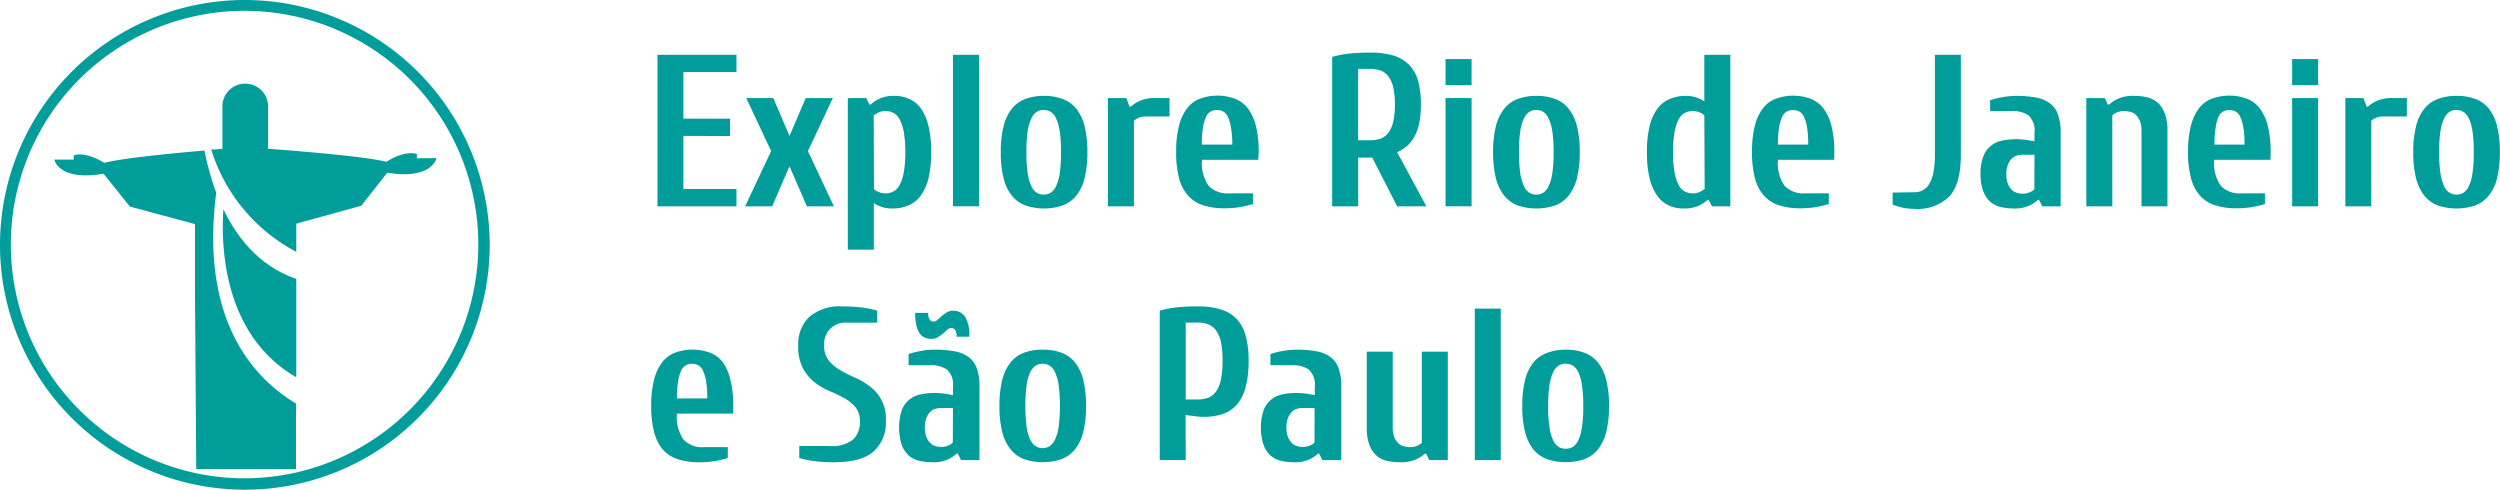 <svg xmlns="http://www.w3.org/2000/svg" viewBox="0 0 355.42 69.62"><defs><style>.cls-1{fill:#009d9b;}</style></defs><title>Ativo 6</title><g id="Camada_2" data-name="Camada 2"><g id="Camada_1-2" data-name="Camada 1"><path class="cls-1" d="M97.16,26.87h7.54v2.46H93.47V7.79H104.7v2.46H97.16v6.62h6.62v2.46H97.16Z"/><path class="cls-1" d="M114.55,13.94h3.85l-3.54,7.54,3.69,7.85h-3.84l-2.47-5.69-2.46,5.69h-3.85l3.7-7.85-3.54-7.54h3.85l2.3,5.39Z"/><path class="cls-1" d="M127.17,13.63a5.11,5.11,0,0,1,2.11.44,4,4,0,0,1,1.66,1.38A7.3,7.3,0,0,1,132,17.93a15.17,15.17,0,0,1,.38,3.71,15.23,15.23,0,0,1-.38,3.71,6.89,6.89,0,0,1-1.11,2.47,4.19,4.19,0,0,1-1.75,1.39,5.86,5.86,0,0,1-2.3.43,4.81,4.81,0,0,1-1.46-.21,4.56,4.56,0,0,1-1.15-.56v6.62h-3.7V13.94h2.62l.46.93h.16a5.06,5.06,0,0,1,1.29-.85A4.78,4.78,0,0,1,127.17,13.63Zm-2.92,13.24a1.94,1.94,0,0,0,.68.43,2.4,2.4,0,0,0,1,.19,2.29,2.29,0,0,0,1.09-.27,2.18,2.18,0,0,0,.88-.92,6.11,6.11,0,0,0,.59-1.8,16.17,16.17,0,0,0,.21-2.86,16.29,16.29,0,0,0-.21-2.87,6.32,6.32,0,0,0-.59-1.8,2.24,2.24,0,0,0-.88-.92,2.4,2.4,0,0,0-1.09-.26,2.3,2.3,0,0,0-1,.18,5.07,5.07,0,0,0-.72.43Z"/><path class="cls-1" d="M135.48,7.79h3.7V29.33h-3.7Z"/><path class="cls-1" d="M148.41,13.63a7.39,7.39,0,0,1,2.65.44A4.39,4.39,0,0,1,153,15.45a6.37,6.37,0,0,1,1.19,2.48,15.08,15.08,0,0,1,.4,3.71,15.14,15.14,0,0,1-.4,3.71A6.33,6.33,0,0,1,153,27.82a4.49,4.49,0,0,1-1.92,1.39,8.38,8.38,0,0,1-5.3,0,4.55,4.55,0,0,1-1.92-1.39,6.32,6.32,0,0,1-1.18-2.47,14.67,14.67,0,0,1-.4-3.71,14.61,14.61,0,0,1,.4-3.71,6.37,6.37,0,0,1,1.18-2.48,4.45,4.45,0,0,1,1.92-1.38A7.43,7.43,0,0,1,148.41,13.63Zm0,2a1.83,1.83,0,0,0-1,.26,2.09,2.09,0,0,0-.78.94,6.47,6.47,0,0,0-.53,1.84,20.08,20.08,0,0,0-.18,3,19.93,19.93,0,0,0,.18,2.95,6.55,6.55,0,0,0,.53,1.85,2.15,2.15,0,0,0,.78.94,1.94,1.94,0,0,0,1.94,0,2.23,2.23,0,0,0,.79-.94,6.58,6.58,0,0,0,.52-1.85,19.93,19.93,0,0,0,.18-2.95,20.08,20.08,0,0,0-.18-3,6.5,6.5,0,0,0-.52-1.84,2.17,2.17,0,0,0-.79-.94A1.83,1.83,0,0,0,148.41,15.64Z"/><path class="cls-1" d="M166.27,13.94v2.62h-3.39a2.66,2.66,0,0,0-1,.18,2.35,2.35,0,0,0-.67.43V29.33h-3.7V13.94h2.62l.46,1.23h.16a4.77,4.77,0,0,1,1.32-.84,5.24,5.24,0,0,1,2.21-.39Z"/><path class="cls-1" d="M178.89,22.72h-8a5.58,5.58,0,0,0,.94,3.7,3.7,3.7,0,0,0,2.91,1.07h3.39V29a12.88,12.88,0,0,1-4,.61,9.81,9.81,0,0,1-3.09-.43,4.81,4.81,0,0,1-2.15-1.39,6,6,0,0,1-1.27-2.47,14.63,14.63,0,0,1-.41-3.71,14.61,14.61,0,0,1,.4-3.71,7,7,0,0,1,1.14-2.48,4.13,4.13,0,0,1,1.83-1.38,7.21,7.21,0,0,1,5,0,4.25,4.25,0,0,1,1.83,1.38,7,7,0,0,1,1.14,2.48,15.08,15.08,0,0,1,.4,3.71Zm-3.7-2.16A13.74,13.74,0,0,0,175,18.1a5.73,5.73,0,0,0-.44-1.51,1.58,1.58,0,0,0-.68-.75,1.81,1.81,0,0,0-.86-.2,1.79,1.79,0,0,0-.86.2,1.53,1.53,0,0,0-.68.75,5.34,5.34,0,0,0-.45,1.51,14.75,14.75,0,0,0-.17,2.46Z"/><path class="cls-1" d="M202,14.87a13.09,13.09,0,0,1-.24,2.69,7,7,0,0,1-.7,1.91A4.62,4.62,0,0,1,200,20.78a6.56,6.56,0,0,1-1.37.86l4.15,7.69h-4.15l-3.54-6.92h-2v6.92h-3.7V8.09a14.76,14.76,0,0,1,2.4-.47,25.52,25.52,0,0,1,3-.14,11.7,11.7,0,0,1,3.28.41,5.24,5.24,0,0,1,2.24,1.31,5.4,5.4,0,0,1,1.3,2.3A12.18,12.18,0,0,1,202,14.87Zm-7.23,5.07a4.45,4.45,0,0,0,1.52-.24,2.48,2.48,0,0,0,1.11-.85,4.3,4.3,0,0,0,.68-1.57,10.81,10.81,0,0,0,.23-2.41,10.9,10.9,0,0,0-.23-2.42,4.3,4.3,0,0,0-.68-1.57,2.48,2.48,0,0,0-1.11-.85,4.45,4.45,0,0,0-1.52-.24h-1.69V19.94Z"/><path class="cls-1" d="M209.21,8.4v3.7h-3.7V8.4Zm0,20.93h-3.7V13.94h3.7Z"/><path class="cls-1" d="M218.44,13.63a7.43,7.43,0,0,1,2.65.44A4.39,4.39,0,0,1,223,15.45a6.52,6.52,0,0,1,1.19,2.48,15.08,15.08,0,0,1,.4,3.71,15.14,15.14,0,0,1-.4,3.71A6.47,6.47,0,0,1,223,27.82a4.49,4.49,0,0,1-1.92,1.39,8.38,8.38,0,0,1-5.3,0,4.49,4.49,0,0,1-1.92-1.39,6.47,6.47,0,0,1-1.19-2.47,15.14,15.14,0,0,1-.4-3.71,15.08,15.08,0,0,1,.4-3.71,6.52,6.52,0,0,1,1.19-2.48,4.39,4.39,0,0,1,1.92-1.38A7.39,7.39,0,0,1,218.44,13.63Zm0,2a1.83,1.83,0,0,0-1,.26,2.09,2.09,0,0,0-.78.94,6.47,6.47,0,0,0-.53,1.84,20.08,20.08,0,0,0-.18,3,19.93,19.93,0,0,0,.18,2.95,6.55,6.55,0,0,0,.53,1.85,2.15,2.15,0,0,0,.78.94,1.94,1.94,0,0,0,1.94,0,2.15,2.15,0,0,0,.78-.94,6.55,6.55,0,0,0,.53-1.85,19.93,19.93,0,0,0,.18-2.95,20.08,20.08,0,0,0-.18-3,6.47,6.47,0,0,0-.53-1.84,2.09,2.09,0,0,0-.78-.94A1.83,1.83,0,0,0,218.44,15.64Z"/><path class="cls-1" d="M239.37,29.64a5,5,0,0,1-2.12-.43,4.11,4.11,0,0,1-1.65-1.39,7.24,7.24,0,0,1-1.08-2.47,15.74,15.74,0,0,1-.38-3.71,15.68,15.68,0,0,1,.38-3.71,6.94,6.94,0,0,1,1.11-2.48,4.11,4.11,0,0,1,1.76-1.38,5.81,5.81,0,0,1,2.29-.44,4.81,4.81,0,0,1,1.46.22,4.62,4.62,0,0,1,1.16.55V7.79H246V29.33h-2.62l-.46-.92h-.15a5.13,5.13,0,0,1-1.3.85A4.94,4.94,0,0,1,239.37,29.64ZM242.3,16.4a2.57,2.57,0,0,0-.68-.43,2.66,2.66,0,0,0-1-.18,2.4,2.4,0,0,0-1.09.26,2.24,2.24,0,0,0-.88.92,6.34,6.34,0,0,0-.58,1.8,15.28,15.28,0,0,0-.22,2.87,15.17,15.17,0,0,0,.22,2.86,6.13,6.13,0,0,0,.58,1.8,2.18,2.18,0,0,0,.88.92,2.29,2.29,0,0,0,1.09.27,2.12,2.12,0,0,0,1-.19,4.11,4.11,0,0,0,.73-.43Z"/><path class="cls-1" d="M260.77,22.72h-8a5.58,5.58,0,0,0,.94,3.7,3.7,3.7,0,0,0,2.91,1.07H260V29a12.88,12.88,0,0,1-4,.61,9.81,9.81,0,0,1-3.09-.43,4.81,4.81,0,0,1-2.15-1.39,6,6,0,0,1-1.27-2.47,14.63,14.63,0,0,1-.41-3.71,14.61,14.61,0,0,1,.4-3.71,6.63,6.63,0,0,1,1.14-2.48,4.13,4.13,0,0,1,1.83-1.38,7.18,7.18,0,0,1,4.95,0,4.22,4.22,0,0,1,1.84,1.38,6.79,6.79,0,0,1,1.13,2.48,14.57,14.57,0,0,1,.41,3.71Zm-3.7-2.16a14.75,14.75,0,0,0-.17-2.46,5.73,5.73,0,0,0-.44-1.51,1.63,1.63,0,0,0-.68-.75,2,2,0,0,0-1.73,0,1.56,1.56,0,0,0-.67.75,5.34,5.34,0,0,0-.45,1.51,14.75,14.75,0,0,0-.17,2.46Z"/><path class="cls-1" d="M272.15,27.33a2.51,2.51,0,0,0,1.17-.26,2.42,2.42,0,0,0,.93-.88,4.94,4.94,0,0,0,.61-1.64,12.6,12.6,0,0,0,.22-2.6V7.79h3.69V22q0,4.15-1.63,5.92a6.47,6.47,0,0,1-5,1.77,7.58,7.58,0,0,1-1.7-.18,9.71,9.71,0,0,1-1.37-.43v-1.7Z"/><path class="cls-1" d="M286.31,29.64a8.3,8.3,0,0,1-1.84-.2,3.42,3.42,0,0,1-1.51-.75,3.82,3.82,0,0,1-1-1.51,6.6,6.6,0,0,1-.39-2.46,6.62,6.62,0,0,1,.39-2.47,3.58,3.58,0,0,1,1.06-1.5,3.66,3.66,0,0,1,1.6-.76,9.84,9.84,0,0,1,2-.2,10.17,10.17,0,0,1,1.37.09c.44.06.86.14,1.25.22V18.87a2.91,2.91,0,0,0-.86-2.47,4,4,0,0,0-2.37-.61h-3.08V14.25a11.62,11.62,0,0,1,1.74-.43,11.37,11.37,0,0,1,1.95-.19,15.58,15.58,0,0,1,2.74.22,4.8,4.8,0,0,1,2,.79,3.4,3.4,0,0,1,1.2,1.6,7.24,7.24,0,0,1,.4,2.63V29.33h-2.61l-.47-.92h-.15a5.25,5.25,0,0,1-1.29.85A5,5,0,0,1,286.31,29.64ZM289.24,22h-1.7a2.94,2.94,0,0,0-.81.12,1.76,1.76,0,0,0-.74.44,2.64,2.64,0,0,0-.54.87,3.69,3.69,0,0,0-.21,1.34,3.64,3.64,0,0,0,.21,1.33,2.64,2.64,0,0,0,.54.87,1.76,1.76,0,0,0,.74.44,2.63,2.63,0,0,0,.81.13,2.48,2.48,0,0,0,1-.19,2,2,0,0,0,.68-.43Z"/><path class="cls-1" d="M303.4,13.63a8.3,8.3,0,0,1,1.84.2,3.54,3.54,0,0,1,1.51.76,3.75,3.75,0,0,1,1,1.51,6.53,6.53,0,0,1,.39,2.46V29.33h-3.69V18.56a3.72,3.72,0,0,0-.22-1.34,2.36,2.36,0,0,0-.55-.86,1.79,1.79,0,0,0-.79-.45,3.5,3.5,0,0,0-.91-.12,2.57,2.57,0,0,0-1,.18,2.28,2.28,0,0,0-.68.43V29.33h-3.69V13.94h2.61l.46.93h.16a5.1,5.1,0,0,1,1.32-.85A5.26,5.26,0,0,1,303.4,13.63Z"/><path class="cls-1" d="M322.79,22.72h-8a5.58,5.58,0,0,0,.94,3.7,3.66,3.66,0,0,0,2.9,1.07H322V29a12.79,12.79,0,0,1-1.77.43,13.34,13.34,0,0,1-2.23.18,9.92,9.92,0,0,1-3.1-.43,4.81,4.81,0,0,1-2.15-1.39,6,6,0,0,1-1.26-2.47,14.15,14.15,0,0,1-.42-3.71,15.08,15.08,0,0,1,.4-3.71,7,7,0,0,1,1.14-2.48,4.13,4.13,0,0,1,1.83-1.38,7.21,7.21,0,0,1,5,0,4.13,4.13,0,0,1,1.83,1.38,7,7,0,0,1,1.14,2.48,14.61,14.61,0,0,1,.4,3.71Zm-3.69-2.16a14.75,14.75,0,0,0-.17-2.46,6.09,6.09,0,0,0-.45-1.51,1.53,1.53,0,0,0-.68-.75,1.79,1.79,0,0,0-.86-.2,1.81,1.81,0,0,0-.86.2,1.58,1.58,0,0,0-.68.75A5.73,5.73,0,0,0,315,18.1a13.74,13.74,0,0,0-.17,2.46Z"/><path class="cls-1" d="M329.56,8.4v3.7h-3.69V8.4Zm0,20.93h-3.69V13.94h3.69Z"/><path class="cls-1" d="M342.18,13.94v2.62H338.8a2.66,2.66,0,0,0-1,.18,2.41,2.41,0,0,0-.68.43V29.33h-3.69V13.94H336l.47,1.23h.15a5.09,5.09,0,0,1,1.32-.84,5.32,5.32,0,0,1,2.22-.39Z"/><path class="cls-1" d="M349.26,13.63a7.39,7.39,0,0,1,2.65.44,4.39,4.39,0,0,1,1.92,1.38A6.37,6.37,0,0,1,355,17.93a15.08,15.08,0,0,1,.4,3.71,15.14,15.14,0,0,1-.4,3.71,6.33,6.33,0,0,1-1.19,2.47,4.49,4.49,0,0,1-1.92,1.39,8.38,8.38,0,0,1-5.3,0,4.55,4.55,0,0,1-1.92-1.39,6.32,6.32,0,0,1-1.18-2.47,14.67,14.67,0,0,1-.4-3.71,14.61,14.61,0,0,1,.4-3.71,6.37,6.37,0,0,1,1.18-2.48,4.45,4.45,0,0,1,1.92-1.38A7.43,7.43,0,0,1,349.26,13.63Zm0,2a1.83,1.83,0,0,0-1,.26,2.09,2.09,0,0,0-.78.94,6.47,6.47,0,0,0-.53,1.84,20.08,20.08,0,0,0-.18,3,19.93,19.93,0,0,0,.18,2.95,6.55,6.55,0,0,0,.53,1.85,2.15,2.15,0,0,0,.78.94,1.94,1.94,0,0,0,1.94,0,2.23,2.23,0,0,0,.79-.94,6.58,6.58,0,0,0,.52-1.85,19.93,19.93,0,0,0,.18-2.95,20.08,20.08,0,0,0-.18-3,6.5,6.5,0,0,0-.52-1.84,2.17,2.17,0,0,0-.79-.94A1.83,1.83,0,0,0,349.26,15.64Z"/><path class="cls-1" d="M104.24,58.8h-8a5.58,5.58,0,0,0,.94,3.7,3.66,3.66,0,0,0,2.9,1.07h3.39v1.54a12.79,12.79,0,0,1-1.77.43,13.34,13.34,0,0,1-2.23.18,9.81,9.81,0,0,1-3.09-.43,4.79,4.79,0,0,1-2.16-1.39A6.13,6.13,0,0,1,93,61.43a14.15,14.15,0,0,1-.42-3.71,15.08,15.08,0,0,1,.4-3.71,7,7,0,0,1,1.14-2.48,4.19,4.19,0,0,1,1.83-1.38,7.21,7.21,0,0,1,5,0,4.13,4.13,0,0,1,1.83,1.38A7,7,0,0,1,103.84,54a14.61,14.61,0,0,1,.4,3.71Zm-3.69-2.16a14.83,14.83,0,0,0-.17-2.46,5.69,5.69,0,0,0-.45-1.51,1.53,1.53,0,0,0-.68-.75,1.79,1.79,0,0,0-.86-.2,1.81,1.81,0,0,0-.86.2,1.58,1.58,0,0,0-.68.75,5.73,5.73,0,0,0-.44,1.51,13.82,13.82,0,0,0-.17,2.46Z"/><path class="cls-1" d="M113.48,49.1a5.3,5.3,0,0,1,1.58-4.05,6.68,6.68,0,0,1,4.72-1.49,21.41,21.41,0,0,1,2.93.18,12.32,12.32,0,0,1,2,.43v1.7H120.4a3,3,0,0,0-3.23,3.23,3.27,3.27,0,0,0,.65,2.15,5.63,5.63,0,0,0,1.63,1.37,20.78,20.78,0,0,0,2.11,1.07,9.91,9.91,0,0,1,2.1,1.24,5.66,5.66,0,0,1,2.28,4.94,5.44,5.44,0,0,1-1.74,4.31q-1.74,1.54-5.65,1.54a21.36,21.36,0,0,1-2.92-.18,12.32,12.32,0,0,1-2-.43v-1.7h4.31a4.91,4.91,0,0,0,3.31-.89,3.39,3.39,0,0,0,1-2.65,3,3,0,0,0-.65-2,5.6,5.6,0,0,0-1.63-1.3c-.66-.36-1.36-.7-2.11-1a9.7,9.7,0,0,1-2.11-1.27,6.52,6.52,0,0,1-1.63-2A6.71,6.71,0,0,1,113.48,49.1Z"/><path class="cls-1" d="M132.56,65.72a8.39,8.39,0,0,1-1.85-.2,3.52,3.52,0,0,1-1.51-.75,3.93,3.93,0,0,1-1-1.51,8.19,8.19,0,0,1,0-4.93,3.67,3.67,0,0,1,1.06-1.5,3.76,3.76,0,0,1,1.61-.76,9.77,9.77,0,0,1,2-.2,10.17,10.17,0,0,1,1.37.09c.44.06.85.14,1.24.22V55a2.89,2.89,0,0,0-.86-2.47,4,4,0,0,0-2.37-.61h-3.08V50.33a12.28,12.28,0,0,1,1.74-.43,11.48,11.48,0,0,1,2-.19,15.66,15.66,0,0,1,2.74.22,4.86,4.86,0,0,1,2,.79,3.45,3.45,0,0,1,1.2,1.6,7.46,7.46,0,0,1,.4,2.63V65.41h-2.62l-.46-.92H136a5.13,5.13,0,0,1-1.3.85A4.94,4.94,0,0,1,132.56,65.72ZM136,47.87c0-.82-.26-1.23-.77-1.23a.86.86,0,0,0-.56.24c-.18.17-.38.34-.6.53a6.87,6.87,0,0,1-.71.52,1.66,1.66,0,0,1-.9.25,2.49,2.49,0,0,1-1-.19,1.62,1.62,0,0,1-.72-.61,3.35,3.35,0,0,1-.46-1.14,7.38,7.38,0,0,1-.17-1.76h1.84c0,.82.26,1.23.77,1.23a.86.86,0,0,0,.56-.24c.18-.17.38-.34.6-.53a5.66,5.66,0,0,1,.71-.52,1.64,1.64,0,0,1,.9-.25,2,2,0,0,1,1.68.82,4.86,4.86,0,0,1,.63,2.88ZM135.48,58h-1.69a2.84,2.84,0,0,0-.81.12,1.63,1.63,0,0,0-.74.45,2.35,2.35,0,0,0-.54.86,4.19,4.19,0,0,0,0,2.68,2.53,2.53,0,0,0,.54.86,1.7,1.7,0,0,0,.74.44,2.54,2.54,0,0,0,.81.13,2.48,2.48,0,0,0,1-.19,2,2,0,0,0,.67-.43Z"/><path class="cls-1" d="M148.26,49.71a7.43,7.43,0,0,1,2.65.44,4.45,4.45,0,0,1,1.92,1.38A6.37,6.37,0,0,1,154,54a14.61,14.61,0,0,1,.4,3.71,14.67,14.67,0,0,1-.4,3.71,6.32,6.32,0,0,1-1.18,2.47,4.55,4.55,0,0,1-1.92,1.39,8.38,8.38,0,0,1-5.3,0,4.49,4.49,0,0,1-1.92-1.39,6.33,6.33,0,0,1-1.19-2.47,14.67,14.67,0,0,1-.4-3.71,14.61,14.61,0,0,1,.4-3.71,6.37,6.37,0,0,1,1.19-2.48,4.39,4.39,0,0,1,1.92-1.38A7.39,7.39,0,0,1,148.26,49.71Zm0,2a1.83,1.83,0,0,0-1,.26,2.17,2.17,0,0,0-.79.94,6.5,6.5,0,0,0-.52,1.84,24.35,24.35,0,0,0,0,5.91,6.58,6.58,0,0,0,.52,1.85,2.23,2.23,0,0,0,.79.94,1.94,1.94,0,0,0,1.94,0,2.22,2.22,0,0,0,.78-.94,6.55,6.55,0,0,0,.53-1.85,24.35,24.35,0,0,0,0-5.91,6.47,6.47,0,0,0-.53-1.84,2.16,2.16,0,0,0-.78-.94A1.83,1.83,0,0,0,148.26,51.72Z"/><path class="cls-1" d="M168.57,65.41h-3.69V44.17a14.76,14.76,0,0,1,2.4-.47,25.52,25.52,0,0,1,3-.14,11,11,0,0,1,3.28.43,5.21,5.21,0,0,1,2.24,1.35,5.51,5.51,0,0,1,1.29,2.39,12.86,12.86,0,0,1,.42,3.52,14.61,14.61,0,0,1-.4,3.71,6.38,6.38,0,0,1-1.2,2.48,4.59,4.59,0,0,1-2,1.39,8.08,8.08,0,0,1-2.74.43l-.51,0-.69-.08-.75-.09c-.26,0-.48-.07-.67-.11Zm1.7-8.62a4,4,0,0,0,1.52-.26,2.44,2.44,0,0,0,1.11-.89,4.73,4.73,0,0,0,.68-1.69,13.37,13.37,0,0,0,.23-2.7,12.52,12.52,0,0,0-.23-2.6A4.53,4.53,0,0,0,172.9,47a2.48,2.48,0,0,0-1.11-.88,4,4,0,0,0-1.52-.26h-1.7V56.79Z"/><path class="cls-1" d="M184,65.72a8.33,8.33,0,0,1-1.85-.2,3.42,3.42,0,0,1-1.51-.75,3.82,3.82,0,0,1-1-1.51,8,8,0,0,1,0-4.93,3.58,3.58,0,0,1,1.06-1.5,3.72,3.72,0,0,1,1.6-.76,9.84,9.84,0,0,1,2-.2,10.17,10.17,0,0,1,1.37.09c.44.06.86.14,1.25.22V55a2.91,2.91,0,0,0-.86-2.47,4,4,0,0,0-2.37-.61h-3.08V50.33a11.62,11.62,0,0,1,1.74-.43,11.46,11.46,0,0,1,2-.19,15.58,15.58,0,0,1,2.74.22,4.8,4.8,0,0,1,2,.79,3.33,3.33,0,0,1,1.2,1.6,7.24,7.24,0,0,1,.4,2.63V65.41H188l-.47-.92h-.15a5.25,5.25,0,0,1-1.29.85A5,5,0,0,1,184,65.72ZM186.89,58H185.2a3,3,0,0,0-.82.12,1.69,1.69,0,0,0-.74.45,2.64,2.64,0,0,0-.54.86,3.69,3.69,0,0,0-.21,1.34,3.73,3.73,0,0,0,.21,1.34,2.88,2.88,0,0,0,.54.86,1.76,1.76,0,0,0,.74.44,2.65,2.65,0,0,0,.82.13,2.43,2.43,0,0,0,1-.19,1.94,1.94,0,0,0,.68-.43Z"/><path class="cls-1" d="M199.05,65.72a8.33,8.33,0,0,1-1.85-.2,3.47,3.47,0,0,1-1.51-.75,3.93,3.93,0,0,1-1-1.51,6.62,6.62,0,0,1-.38-2.46V50H198V60.8a3.51,3.51,0,0,0,.22,1.34,2.4,2.4,0,0,0,.55.86,1.9,1.9,0,0,0,.78.44,3.18,3.18,0,0,0,.91.13,2.48,2.48,0,0,0,1-.19,2,2,0,0,0,.68-.43V50h3.69V65.41H203.2l-.46-.92h-.15a5,5,0,0,1-1.33.85A5.42,5.42,0,0,1,199.05,65.72Z"/><path class="cls-1" d="M209.67,43.87h3.69V65.41h-3.69Z"/><path class="cls-1" d="M222.6,49.71a7.38,7.38,0,0,1,2.64.44,4.48,4.48,0,0,1,1.93,1.38A6.37,6.37,0,0,1,228.35,54a14.61,14.61,0,0,1,.4,3.71,14.67,14.67,0,0,1-.4,3.71,6.32,6.32,0,0,1-1.18,2.47,4.58,4.58,0,0,1-1.93,1.39,8.35,8.35,0,0,1-5.29,0A4.58,4.58,0,0,1,218,63.9a6.46,6.46,0,0,1-1.18-2.47,14.67,14.67,0,0,1-.4-3.71,14.61,14.61,0,0,1,.4-3.71A6.51,6.51,0,0,1,218,51.53,4.48,4.48,0,0,1,220,50.15,7.39,7.39,0,0,1,222.6,49.71Zm0,2a1.81,1.81,0,0,0-1,.26,2.17,2.17,0,0,0-.79.94,6.5,6.5,0,0,0-.52,1.84,18.64,18.64,0,0,0-.19,3,18.5,18.5,0,0,0,.19,3,6.58,6.58,0,0,0,.52,1.85,2.23,2.23,0,0,0,.79.94,1.9,1.9,0,0,0,1,.26,2,2,0,0,0,1-.26,2.29,2.29,0,0,0,.78-.94,6.26,6.26,0,0,0,.52-1.85,18.5,18.5,0,0,0,.19-3,18.64,18.64,0,0,0-.19-3,6.19,6.19,0,0,0-.52-1.84,2.23,2.23,0,0,0-.78-.94A1.86,1.86,0,0,0,222.6,51.72Z"/><path class="cls-1" d="M34.81,0A34.81,34.81,0,1,0,69.62,34.81,34.85,34.85,0,0,0,34.81,0Zm0,68A33.23,33.23,0,1,1,68,34.81,33.27,33.27,0,0,1,34.81,68Z"/><path class="cls-1" d="M42.12,53.64v-14c-3.2-1.06-7.37-3.65-10.36-9.89C31.43,34.36,31.48,47.51,42.12,53.64Z"/><path class="cls-1" d="M42.12,57.4c-6.32-3.79-13.67-12.1-11.38-30h0a38.77,38.77,0,0,1-1.67-6c-5,.43-11.69,1.1-14.26,1.75,0,0-2.53-1.67-4.33-1.06v.6H7.72s.61,3.12,7,2l3.74,4.68,9.26,2.49,0,4.4,0,5.35.18,25.08,7.21,0h.26l6.71,0V57.4Z"/><path class="cls-1" d="M59.26,22.5v-.6c-1.81-.59-4.32,1.1-4.32,1.1-3-.75-11.87-1.48-16.83-1.85l0-5.83a3.25,3.25,0,1,0-6.49,0l0,5.84-1.23.1-.36,0A24.66,24.66,0,0,0,42.12,35.8v-4l9.24-2.55,3.7-4.7c6.37,1.06,7-2.07,7-2.07Z"/></g></g></svg>